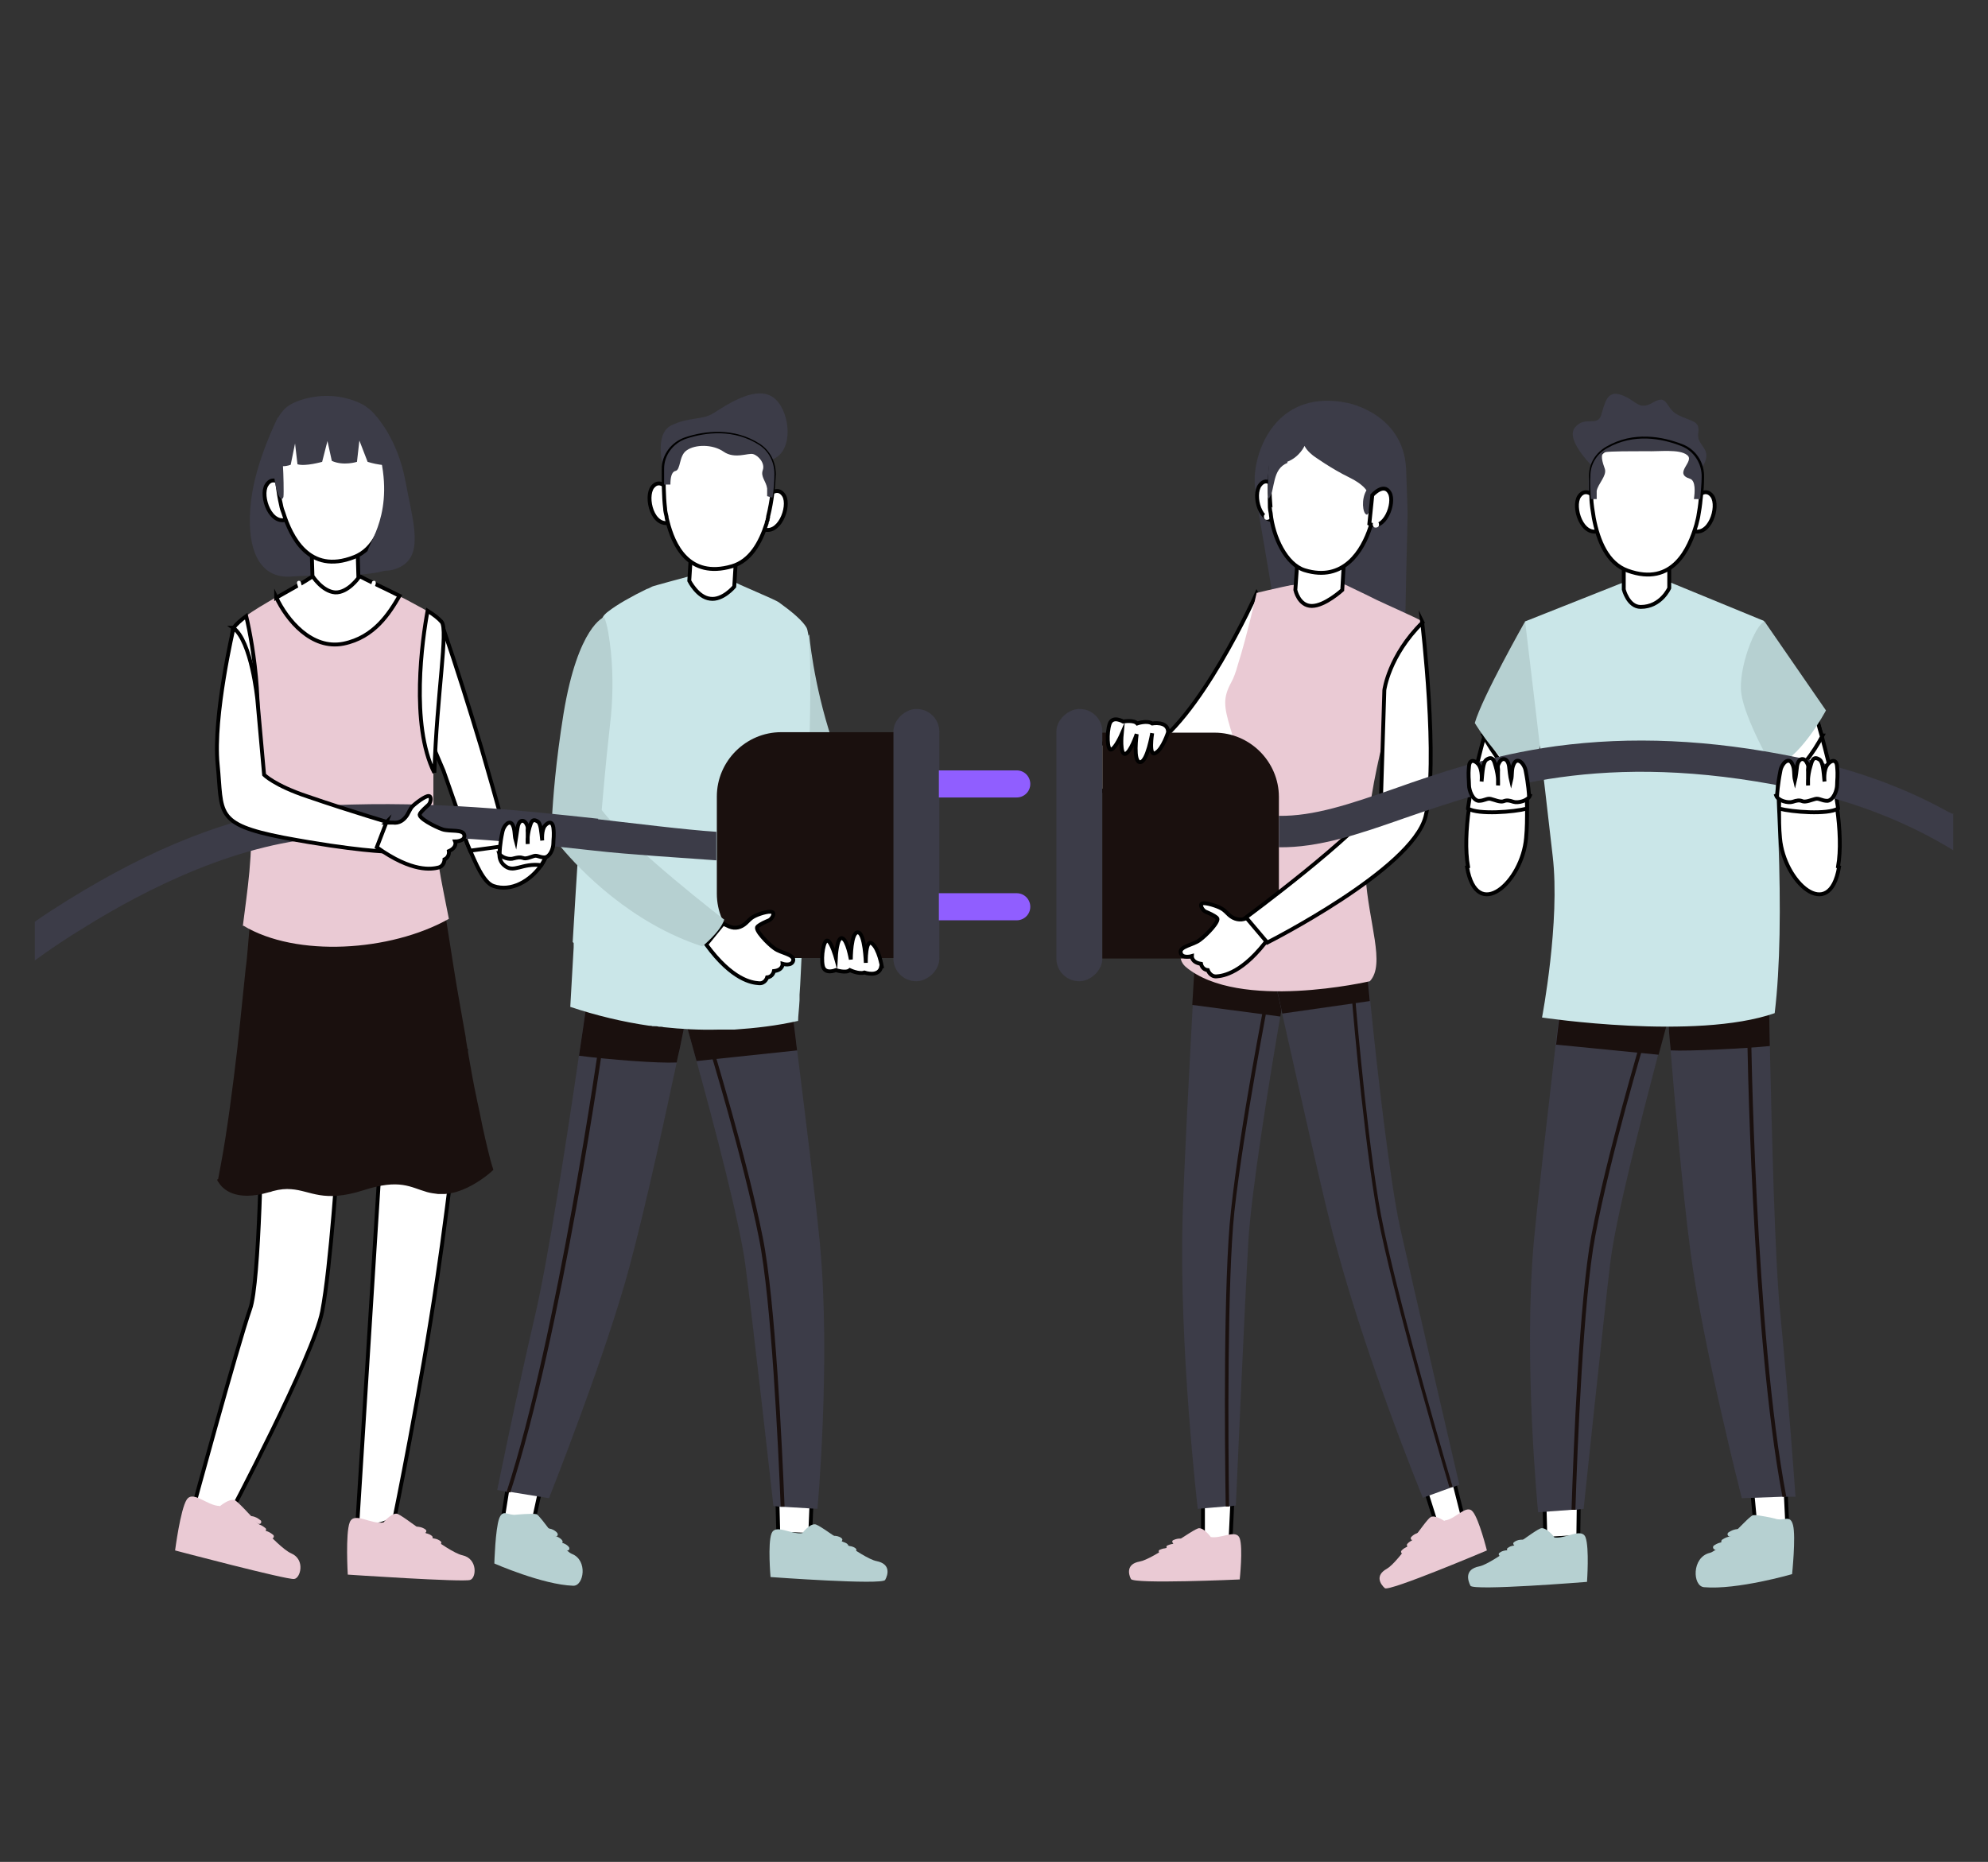 <?xml version="1.0" encoding="UTF-8"?>
<svg xmlns="http://www.w3.org/2000/svg" version="1.1" viewBox="0 0 411 385">
  <rect x="0" y="0" width="411" height="385" fill="#333333" stroke="none"/>
  <defs>
    <style>
      .cls-1 {
        fill: #b6d0d1;
      }

      .cls-2 {
        fill: #eacad4;
      }

      .cls-3, .cls-4 {
        fill: #fff;
      }

      .cls-5 {
        fill: #3c3c48;
      }

      .cls-6 {
        fill: #1a100e;
      }

      .cls-7 {
        fill: #905eff;
      }

      .cls-8 {
        fill: #e4765d;
      }

      .cls-4 {
        stroke: #000;
        stroke-miterlimit: 10;
        stroke-width: .8px;
      }

      .cls-9 {
        fill: #f9907e;
      }

      .cls-10 {
        fill: #cae6e8;
      }
    </style>
  </defs>
  <!-- Generator: Adobe Illustrator 28.7.1, SVG Export Plug-In . SVG Version: 1.2.0 Build 142)  -->
  <g>
    <g id="Layer_1">
      <polygon class="cls-4" points="105.2 306.1 103.9 314.3 110.2 315 112 306.7 105.2 306.1"/>
      <g>
        <path class="cls-1" d="M106.8,313.2s3.2-.3,4.1-.1c.8.2,5.5,7.5,7.3,8.2,3.4,1.3,2.5,6.7.3,6.6-6.3-.2-16.3-4.6-16.3-4.6,0,0,.2-7.1,1-9.3.8-2.1,1.8-.5,3.6-.8Z"/>
        <g>
          <path class="cls-1" d="M110.9,320c-.1,0-.2,0-.3-.1-.2-.2-.2-.4,0-.6,0,0,1.4-1.4,2.7-1.7,1.8-.4,2.9.8,2.9.9.2.2.1.5,0,.6-.2.2-.5.1-.6,0,0,0-.8-.9-2.1-.6-1.1.3-2.3,1.5-2.3,1.5,0,0-.2.1-.3.1Z"/>
          <path class="cls-1" d="M109.9,318.5c-.1,0-.2,0-.3-.1-.2-.2-.2-.4,0-.6,0,0,1.4-1.4,2.7-1.7,1.8-.4,2.9.8,2.9.9.2.2.1.5,0,.6-.2.2-.5.1-.6,0,0,0-.8-.9-2.1-.6-1.1.3-2.3,1.5-2.3,1.5,0,0-.2.1-.3.1Z"/>
          <path class="cls-1" d="M112.3,321.4c-.1,0-.2,0-.3-.1-.2-.2-.2-.4,0-.6,0,0,1.4-1.4,2.7-1.7,1.8-.4,2.9.8,2.9.9.2.2.1.5,0,.6-.2.2-.5.1-.6,0,0,0-.8-.9-2.1-.6-1.1.3-2.3,1.5-2.3,1.5,0,0-.2.1-.3.1Z"/>
        </g>
      </g>
      <path class="cls-5" d="M141.5,212.1s-.4,1.9-1,4.9c-.2.8-.4,1.7-.6,2.7-2.2,10.3-6.2,28.9-9.7,42-4.9,18.4-16.7,48.1-16.7,48.1l-8-1.3h-.8c0-.1-1.9-.4-1.9-.4,0,0,3.9-19.3,7.8-36,2.6-11,6.7-37.3,9.1-53.9,1.3-8.6,2.1-14.6,2.1-14.6l19.7,8.4Z"/>
      <path class="cls-6" d="M141.5,212.1s-.4,1.9-1,4.9c-.2.8-.4,1.7-.6,2.7-3.8.2-14.1-.6-20.2-1.4,1.3-8.6,2.1-14.6,2.1-14.6l19.7,8.4Z"/>
      <path class="cls-6" d="M124.8,214.9c0,.6-8.7,61.2-19.3,93.7h-.8c10.6-32.5,19.2-93.2,19.3-93.8h.8Z"/>
      <polygon class="cls-4" points="167.8 310.1 167.5 317.4 160.9 317.1 160.7 309.4 167.8 310.1"/>
      <g>
        <path class="cls-1" d="M165.9,317s1.4-1.9,2.6-1.8c1.1,0,9.7,7,12.7,7.6,3,.6,2.4,2.8,1.8,3.9-.6,1.1-23.7-.6-23.7-.6,0,0-.6-6.9.2-9,.8-2.1,4.1.3,6.4-.1Z"/>
        <g>
          <path class="cls-1" d="M170.6,321.9c-.1,0-.2,0-.3,0-.2-.1-.3-.4-.2-.6,0,0,1-1.6,2.2-2.2,1.6-.8,2.9.1,2.9.2.2.1.2.4,0,.6-.1.2-.4.2-.6,0,0,0-.9-.7-2.1,0-1,.5-1.8,1.9-1.8,1.9,0,0-.1.2-.2.2Z"/>
          <path class="cls-1" d="M169.4,320.7c-.1,0-.2,0-.3,0-.2-.1-.3-.4-.2-.6,0,0,1-1.6,2.2-2.2,1.6-.8,2.9.1,2.9.2.2.1.2.4,0,.6-.1.2-.4.2-.6,0,0,0-.9-.7-2.1,0-1,.5-1.8,1.9-1.8,1.9,0,0-.1.2-.2.2Z"/>
          <path class="cls-1" d="M172.3,322.8c-.1,0-.2,0-.3,0-.2-.1-.3-.4-.2-.6,0,0,1-1.6,2.2-2.2,1.6-.8,2.9.1,2.9.2.2.1.2.4,0,.6-.1.2-.4.2-.6,0,0,0-.9-.7-2.1,0-1,.5-1.8,1.9-1.8,1.9,0,0-.1.2-.2.2Z"/>
        </g>
      </g>
      <path class="cls-5" d="M169,312l-6.7-.4h-.8s-1.6-.2-1.6-.2c0,0-4.4-39.3-5.8-49.8-1.2-9.1-6.6-29.5-10.1-42.2-1-3.6-1.8-6.6-2.4-8.5-.4-1.5-.7-2.4-.7-2.4l22.5-2.4s0,.5.2,1.4c.2,1.8.7,5.3,1.2,9.7,1.5,11.9,3.8,30.5,4.7,39.9,2.3,24.3-.5,54.9-.5,54.9Z"/>
      <path class="cls-6" d="M164.8,217.2l-20.8,2.2c-1-3.6-1.8-6.6-2.4-8.5l22-3.3c.2,1.8.7,5.3,1.2,9.7Z"/>
      <path class="cls-6" d="M162.2,311.5h-.8c-.5-12.2-1.9-42.6-4.5-55.5-3.2-16.2-10.4-39.8-10.5-40l.8-.2c0,.2,7.3,23.9,10.5,40.1,2.6,12.9,4,43.5,4.5,55.6Z"/>
      <path class="cls-1" d="M172,153c-3.9-11.8-4.7-21.8-4.7-21.8-5.8,6.1-5.7,26.6-5.7,26.6.7,2.3,1.6,4.5,2.7,6.4,2.6-3.7,5.1-7.5,7.7-11.2Z"/>
      <g>
        <path class="cls-10" d="M118.6,195c0,.3,0,.6,0,.9-.3,5.7-.6,10.1-.7,12.3,5.4,1.8,10.8,3.1,16.3,3.9.2,0,.5,0,.7.1.1,0,.3,0,.4,0,.3,0,.6,0,.9.1.3,0,.7,0,1,.1,3.7.4,7.5.6,11.2.5.8,0,1.5,0,2.3,0,0,0,0,0,.1,0,.2,0,.4,0,.6,0,.1,0,.2,0,.4,0,4.4-.3,8.8-.8,13.2-1.8,0-1,.2-2.4.3-4.3,0-.3,0-.7,0-1.1h0c.2-2.6.3-5.9.5-9.6,0-.3,0-.6,0-1,.1-2.5.3-5.1.4-7.9,0-.3,0-.6,0-1,.1-2.8.3-5.8.4-8.7,0-1.8.2-3.7.2-5.5,0-1.9.1-3.7.2-5.6,0-.4,0-.8,0-1.2.6-17.5.9-33.6-.3-35.5-.8-1.3-2.6-2.9-4.8-4.5-.3-.2-.5-.4-.8-.6-.9-.7-8.7-3.8-9.7-4.5l-8.3-1.1c0,0-8.2,2.2-8.3,2.3-.4.2-.7.4-1.1.5-3.1,1.5-6.1,3.2-7.9,4.6-.3.2-.5.4-.7.6-.2.2-.3.3-.4.5-.1.1-.2.4-.3.7-1.2,3.6-2.6,18.1-3.9,33.8,0,1.1-.2,2.3-.3,3.4,0,.5,0,1-.1,1.5,0,.3,0,.7,0,1,0,.2,0,.3,0,.5,0,.9-.1,1.7-.2,2.6,0,.6,0,1.3-.1,1.9-.6,7.9-1,15.6-1.4,21.9Z"/>
        <path class="cls-10" d="M148.2,133.1c-4.5-.3-8.3-5.3-8.5-5.5-.1-.1,0-.3,0-.4.1-.1.3,0,.4,0,0,0,4,5.3,8.4,5.2.2,0,.3.1.3.3,0,.2-.1.3-.3.3-.1,0-.3,0-.4,0Z"/>
        <path class="cls-10" d="M141.1,186.1c-.2,0-.3-.1-.3-.3,0-.2.1-.3.3-.3,11.6-.6,17.6-20.3,17.6-20.5,0-.2.2-.3.4-.2.2,0,.3.2.2.4-.2.8-6.2,20.3-18.2,20.9,0,0,0,0,0,0Z"/>
        <path class="cls-10" d="M146.1,180.4c-.1,0-.2,0-.3-.2,0-.2,0-.3.1-.4,6.4-3.4,7.6-8.9,7.6-9,0-.2.2-.3.4-.2.2,0,.3.2.2.4,0,.2-1.3,5.8-7.9,9.4,0,0-.1,0-.2,0Z"/>
      </g>
      <path class="cls-5" d="M137.2,97s-2.1-7.1,1.5-9c3.6-1.8,6.4-1.1,8.7-2.5s8.4-5.8,12.2-3.5,5,12-.6,13.2c-6,1.3-21.8,1.7-21.8,1.7Z"/>
      <path class="cls-4" d="M158.6,102.7s2.1-2.5,3.5-.2c1.3,2.3-1.1,8.5-4.6,6.8l1.2-6.5Z"/>
      <path class="cls-4" d="M138.3,101.4s-1.8-2.7-3.4-.7c-1.6,2.1,0,8.6,3.8,7.3l-.4-6.6Z"/>
      <path class="cls-4" d="M142.9,113.7l-.4,6.4s1.7,3.4,4.3,3.7c2.6.4,5-2.5,5-2.5l.4-6.6-9.3-1Z"/>
      <path class="cls-4" d="M137.2,97c0,2.5,0,5.6.3,8.1h0s0,0,0,0c0,0,0,0,0,0,0,.6.2,1.2.3,1.7,0,.3.1.6.2,1,1.2,4.8,4.3,11.9,13.3,9.3,3.8-1.1,5.9-4.8,7.2-8.9,0-.2.1-.5.2-.7,0-.2,0-.3.1-.5v-.2c0,0,0,0,0,0,0,0,0,0,0,0,.8-3.2,1.1-6.4,1.2-8.7,0-2.4-1.1-4.6-3-5.9-5.3-3.5-11.3-2.7-15.2-1.4-2.7.9-4.6,3.4-4.6,6.2Z"/>
      <path class="cls-5" d="M138.6,100.2c0-1.3.2-2.6,1-2.8,1.2-.2.7-3.2,2.4-4.3,1.7-1.2,5.3-1.3,7.6.3,2.3,1.6,5.1.2,6.1.5,1.1.3,2.5,1.9,2,3.3-.5,1.4.7,2.3.9,3.8,0,.4,0,1,0,1.6.4.1.7.2,1.1.3.3-1.8.4-3.5.4-4.9,0-2.4-1.1-4.6-3-5.9-5.3-3.5-11.3-2.7-15.2-1.4-2.7.9-4.6,3.4-4.6,6.2,0,1,0,2.2,0,3.3.5,0,.9,0,1.4,0Z"/>
      <g>
        <rect class="cls-5" x="161.2" y="170" width="56.3" height="9.5" rx="4.7" ry="4.7" transform="translate(364.2 -14.6) rotate(90)"/>
        <path class="cls-6" d="M143.1,156.5h46.7v23.2c0,7.3-6,13.3-13.3,13.3h-20.1c-7.3,0-13.3-6-13.3-13.3v-23.2h0Z" transform="translate(341.2 8.3) rotate(90)"/>
        <g>
          <path class="cls-7" d="M194.1,164.9v-5.6h16.1c1.6,0,2.8,1.3,2.8,2.8h0c0,1.6-1.3,2.8-2.8,2.8h-16.1Z"/>
          <path class="cls-7" d="M194.1,190.3v-5.6h16.1c1.6,0,2.8,1.3,2.8,2.8h0c0,1.6-1.3,2.8-2.8,2.8h-16.1Z"/>
        </g>
      </g>
      <path class="cls-4" d="M149.5,191l1.3.6c1.2.5,2.4.2,3.4-.7.4-.4,1.1-1.1,1.5-1.3,1-.6,3.3-1.3,3.9-1,.7.2,0,1.4-.6,1.7-.7.3-1.7.7-2.4,1.3-.7.6,2.2,3.6,3.5,4.5,1.3,1,4.1,1.2,3.9,2.5-.3,1.3-2.2.7-2.2.7,0,0,.1,1.3-1.8,1.5,0,0-.2,1.2-1.4,1.3,0,0-.4,1.4-1.8,1.2-1.3-.1-5.4-.6-10.8-8l3.5-4.3Z"/>
      <path class="cls-1" d="M149.9,190.3s-19.3-14.8-25.5-22.8c0,0,.8-9.7,1.7-17.5.6-5,.7-10.1.2-15.2-.3-2.8-.7-5.6-1.4-7.2,0,0-5.4,1.8-8.4,20-1.6,9.9-2.2,17.8-2.4,21.9,0,2.1.6,4.1,1.9,5.7,4.1,4.9,14.5,15.7,29.2,20.5,0,0,3.8-3.1,4.5-5.5Z"/>
      <path class="cls-4" d="M182.3,199.8s-.6-3.6-2-4.7c-1.4-1.1-1.3,4-1.3,4,0,0-.2-6.1-1.6-6.3-1.5-.2-1.5,5.6-1.5,5.6,0,0-.7-4.1-1.8-4.4-1.1-.3-1.3,4-1.3,4,0,0-.9-3.2-1.7-3.5-.8-.3-1.4,3.3-1,5.2.4,1.9,2.7.9,2.7.9,0,0,2.1.7,2.9,0,0,0,1.9.9,3,.5,0,0,3.1,1.1,3.5-1.3Z"/>
      <polygon class="cls-4" points="248.7 310.6 248.7 318.5 254.4 318.4 254.8 310 248.7 310.6"/>
      <g>
        <path class="cls-2" d="M250.3,317.8s-1.3-1.8-2.4-1.8c-1.1,0-9.4,6.4-12.3,6.9-2.8.5-2.3,2.6-1.8,3.6.5,1.1,22.5.1,22.5.1,0,0,.7-6.5,0-8.5-.7-2-3.9.2-6.1-.3Z"/>
        <g>
          <path class="cls-2" d="M245.6,322.3c0,0,.2,0,.3,0,.2-.1.3-.3.2-.5,0,0-.9-1.6-2-2.2-1.5-.8-2.7,0-2.8,0-.2.1-.2.4,0,.6.1.2.4.2.6,0,0,0,.9-.6,2,0,.9.5,1.7,1.9,1.7,1.9,0,0,.1.2.2.2Z"/>
          <path class="cls-2" d="M246.8,321.2c0,0,.2,0,.3,0,.2-.1.3-.3.2-.5,0,0-.9-1.6-2-2.2-1.5-.8-2.7,0-2.8,0-.2.1-.2.4,0,.6.1.2.4.2.6,0,0,0,.9-.6,2,0,.9.5,1.7,1.9,1.7,1.9,0,0,.1.2.2.2Z"/>
          <path class="cls-2" d="M244,323.2c0,0,.2,0,.3,0,.2-.1.3-.3.2-.5,0,0-.9-1.6-2-2.2-1.5-.8-2.7,0-2.8,0-.2.1-.2.4,0,.6.1.2.4.2.6,0,0,0,.9-.6,2,0,.9.5,1.7,1.9,1.7,1.9,0,0,.1.2.2.2Z"/>
        </g>
      </g>
      <path class="cls-5" d="M247.6,312l5.8-.5h.7c0,0,1.4-.2,1.4-.2,0,0,1.9-43.2,2.6-54.8.6-10,4.2-32.5,6.6-46.4.7-4,1.3-7.2,1.6-9.4.3-1.7.5-2.6.5-2.6l-19.6-2.6s0,.5,0,1.5c-.1,2-.3,5.8-.6,10.6-.7,13.1-1.8,33.5-2.1,43.9-.8,26.7,3.1,60.3,3.1,60.3Z"/>
      <path class="cls-6" d="M246.5,207.8l18.2,2.4c.7-4,1.3-7.2,1.6-9.4l-19.2-3.7c-.1,2-.3,5.8-.6,10.6Z"/>
      <path class="cls-6" d="M253.4,311.5h.7c-.2-13.4-.4-46.8,1.1-61,2-17.8,7.1-43.8,7.1-44l-.7-.3c0,.3-5.2,26.3-7.1,44.1-1.6,14.2-1.3,47.8-1.1,61.2Z"/>
      <polygon class="cls-4" points="294.7 308 297.1 315.6 302.5 313.9 300.4 305.6 294.7 308"/>
      <g>
        <path class="cls-2" d="M298.6,314.5s-1.9-1.3-2.8-.8c-1,.4-6.6,9.3-9.1,10.7-2.5,1.4-1.3,3.2-.4,4,.8.8,21.1-7.8,21.1-7.8,0,0-1.6-6.4-2.9-8-1.3-1.7-3.6,1.6-5.8,1.8Z"/>
        <g>
          <path class="cls-2" d="M295.8,320.3c.1,0,.2,0,.3-.1.1-.2.1-.4,0-.6,0,0-1.4-1.2-2.6-1.3-1.7-.2-2.6,1-2.6,1-.1.2,0,.4.1.5.2.1.4,0,.5-.1,0,0,.6-.9,1.8-.7,1,.1,2.2,1.1,2.2,1.2,0,0,.2.1.3,0Z"/>
          <path class="cls-2" d="M296.6,318.9c.1,0,.2,0,.3-.1.1-.2.1-.4,0-.6,0,0-1.4-1.2-2.6-1.3-1.7-.2-2.6,1-2.6,1-.1.2,0,.4.1.5.2.1.4,0,.5-.1,0,0,.6-.9,1.8-.7,1.1.1,2.2,1.1,2.2,1.2,0,0,.2.1.3,0Z"/>
          <path class="cls-2" d="M294.6,321.7c.1,0,.2,0,.3-.1.1-.2.1-.4,0-.6,0,0-1.4-1.2-2.6-1.3-1.7-.2-2.6,1-2.6,1-.1.2,0,.4.1.5.2.1.4,0,.5-.1,0,0,.6-.9,1.8-.7,1.1.1,2.2,1.1,2.2,1.2,0,0,.2.1.3,0Z"/>
        </g>
      </g>
      <path class="cls-5" d="M294.2,309.7l5.5-2,.7-.2,1.3-.5s-9.8-42.2-12.3-53.4c-2.1-9.8-4.7-32.4-6.1-46.5-.4-4-.7-7.3-.9-9.5-.2-1.7-.3-2.6-.3-2.6l-19.6,2.8s.1.5.3,1.5c.4,2,1.3,5.7,2.3,10.4,2.9,12.8,7.3,32.8,9.8,42.8,6.4,26,19.3,57.3,19.3,57.3Z"/>
      <path class="cls-6" d="M265,209.6l18.2-2.6c-.4-4-.7-7.3-.9-9.5l-19.5,1.7c.4,2,1.3,5.7,2.3,10.4Z"/>
      <path class="cls-6" d="M299.6,307.6l.7-.2c-3.8-12.8-13-44.9-15.3-59-2.9-17.7-5-44.1-5-44.3h-.7c0,.2,2.1,26.6,5,44.4,2.3,14.1,11.6,46.4,15.4,59.2Z"/>
      <path class="cls-4" d="M258.9,149.6c-5.4,8.8-20.6,16.9-20.6,16.9-5.8-.9-9.5-2.5-13.2-4.3.9-2.6,1.3-5.2,1.7-8.7,5.4,1.2,10,1.8,10,1.8,11-5.8,23-32.6,23-32.6,4,7.3-.9,26.8-.9,26.8Z"/>
      <path class="cls-5" d="M290.6,133.5c-.3-1.2.4-25,.4-27.4-.1-3.8-.3-9.2-.3-9.2-.6-11.5-12.2-13.6-12.2-13.6-14-2.8-18.8,8.8-19.1,15.3,0,.4,0,.9,0,1.3h0c-.1,2.2,3.4,20,3.8,24.5,7,15.1,15.4,8.9,27.5,9Z"/>
      <g>
        <path class="cls-2" d="M294,128.5s-4,6.2-5.3,13.4c-.5,2.6-1,5.1-1.6,7.2-.4,1.3-.8,2.7-1.2,4.2-1.7,6.9-3.4,15.8-3.6,23.5,0,1.4,0,2.8,0,4.1.6,9.9,4.2,18.5.9,22,0,0-27.1,6.3-38.1-3-.9-.8-1.3-2-.9-3.1,1.6-4.9,6.1-19.2,8-26.6,1.7-6.4,2.8-11.1,2.8-15,0-.3,0-.6,0-1,0-1.3-.2-2.4-.6-3.5-1.4-4.7-1.6-6.4.2-9.7.4-.7.9-2,1.3-3.5,1.8-5.6,3.9-14.9,3.9-14.9l2.1-.5,3.1-.7,1.9-.4,9.6-.8s1.7.7,3.9,1.8c1.3.6,2.7,1.3,4.1,2,2.3,1.1,8,3.6,9.4,4.4Z"/>
        <g>
          <path class="cls-2" d="M255.1,154.4c0,.3,0,.6,0,1,4.5,4.3,12.2,10.3,21.5,10.9.2,0,.3-.1.4-.3,0-.2-.1-.3-.3-.4-9.4-.6-17.3-7-21.6-11.2Z"/>
          <path class="cls-2" d="M265.6,139.8c4.7.3,9.4-4.4,9.6-4.6.1-.1.1-.3,0-.5-.1-.1-.3-.1-.5,0,0,0-5,5-9.5,4.4-.2,0-.4.1-.4.3,0,.2.1.4.3.4.2,0,.3,0,.5,0Z"/>
          <path class="cls-2" d="M273.5,188.2c.2,0,.3-.1.3-.3,0-.2,0-.4-.3-.4-12.1-2.2-15.7-23.6-15.8-23.9,0-.2-.2-.3-.4-.3-.2,0-.3.2-.3.4.1.9,3.8,22.1,16.3,24.4,0,0,0,0,0,0Z"/>
          <path class="cls-2" d="M269.1,181.5c.1,0,.2,0,.3-.1.1-.1,0-.4,0-.5-6.2-4.4-6.8-10.4-6.8-10.4,0-.2-.2-.3-.4-.3-.2,0-.3.2-.3.4,0,.3.6,6.3,7.1,10.9,0,0,.1,0,.2,0Z"/>
        </g>
      </g>
      <path class="cls-4" d="M263.8,101s-1.8-2.7-3.3-.7c-1.6,2,0,8.4,3.7,7.1l-.3-6.4Z"/>
      <path class="cls-3" d="M262.6,106.9c0,.4-.3.6-.7.6-.4,0-.6-.3-.6-.7,0-.4.3-.6.7-.6.4,0,.6.3.6.7Z"/>
      <path class="cls-4" d="M277.9,115.1l-.4,6.9s-3.6,3.3-6.3,3.3c-2.7,0-3.4-3.3-3.4-3.3l.5-7.1,9.7.2Z"/>
      <path class="cls-4" d="M262.5,103.8c0,.7,0,1.5.2,2.3.5,5,3.2,10.6,7,11.8,8.1,2.5,12-4,13.6-8.9.2-.5,0-1.2.1-1.8.4-1.5,1.1-3.2,1.3-5,.2-1.2.3-2.4.4-3.4.3-3-1.2-5.9-3.7-7.2-3.7-1.8-9.4-3.5-15-.5-2.1,1.1-3.5,3.3-3.7,5.8-.2,1.9-.3,4.4-.1,7Z"/>
      <path class="cls-5" d="M266.2,95.7c-3.3,1.3-2.5,5.4-3.8,7.3,0,.1-.2.1-.2,0-.1-2.7,0-5.2.1-7.1.2-2.5,1.7-4.8,3.9-5.9,6-3,11.9-1.3,15.8.6,2.7,1.3,4.3,4.2,3.9,7.3-.1,1.1-.3,2.3-.4,3.5-.6.3-1.9.4-2,1.2-.3,2.4-.5,4-1,3.8-.8-.3-1.1-3.2,0-5,0,0-.7-1.3-3.6-2.7-3.7-1.8-7.3-4.4-7.3-4.4,0,0-1.4-1-1.9-2.1,0,0-1,2.3-3.6,3.3Z"/>
      <path class="cls-4" d="M283.7,102.4s2.4-2.7,3.6-.5c1.2,2.1-1.1,8.1-4.2,6.4l.6-5.8Z"/>
      <path class="cls-3" d="M285.1,108.5c0,.4-.3.6-.7.6-.4,0-.6-.3-.6-.7,0-.4.3-.6.7-.6.4,0,.6.3.6.7Z"/>
      <g>
        <rect class="cls-5" x="195" y="170" width="56.3" height="9.5" rx="4.7" ry="4.7" transform="translate(397.9 -48.4) rotate(90)"/>
        <path class="cls-6" d="M236.1,156.5h20.1c7.3,0,13.3,6,13.3,13.3v23.2h-46.7v-23.2c0-7.3,6-13.3,13.3-13.3Z" transform="translate(420.9 -71.3) rotate(90)"/>
      </g>
      <path class="cls-4" d="M241.5,151.4s-1.1,3.5-2.6,4.3c-1.5.9-.7-4.1-.7-4.1,0,0-1,6-2.5,6-1.5,0-.7-5.8-.7-5.8,0,0-1.3,3.9-2.4,4.1-1.1.1-.7-4.1-.7-4.1,0,0-1.3,3-2.2,3.2-.8.2-.9-3.5-.3-5.3.6-1.8,2.8-.5,2.8-.5,0,0,2.2-.4,2.9.4,0,0,2-.7,3.1,0,0,0,3.3-.6,3.3,1.8Z"/>
      <path class="cls-4" d="M259,189.3l-1.4.6c-1.2.5-2.5.2-3.5-.7-.4-.4-1.1-1.1-1.5-1.3-1-.6-3.4-1.3-4-1.1-.7.2,0,1.4.6,1.7.7.3,1.7.7,2.4,1.3.7.6-2.2,3.6-3.6,4.6-1.3,1-4.2,1.3-3.9,2.6.3,1.3,2.3.7,2.3.7,0,0-.1,1.3,1.9,1.6,0,0,.2,1.2,1.4,1.3,0,0,.5,1.4,1.8,1.3,1.3-.1,5.5-.6,11-8.2l-3.6-4.4Z"/>
      <path class="cls-4" d="M294,128.5s3.5,29.4.7,40.4c-2.8,10.9-32.7,26-32.7,26l-4.4-5.2s22.8-16.8,27.9-24.3l.7-22.7s.9-7.1,7.9-14Z"/>
      <polygon class="cls-4" points="369.1 307 369.5 315.2 362.9 315.3 362.1 306.7 369.1 307"/>
      <g>
        <path class="cls-1" d="M366.9,314s-3.4-.8-4.4-.7c-.9,0-6.9,7.3-9,7.8-3.8.9-3.6,6.9-1.2,7.1,6.8.6,18.2-2.7,18.2-2.7,0,0,.8-7.7.2-10.1-.6-2.4-1.9-.7-3.8-1.4Z"/>
        <g>
          <path class="cls-1" d="M361.5,320.8c.1,0,.3,0,.4,0,.2-.2.3-.4.1-.7,0,0-1.3-1.7-2.7-2.2-1.9-.7-3.2.5-3.3.5-.2.2-.2.5,0,.7.2.2.5.2.7,0,0,0,.9-.8,2.3-.3,1.2.4,2.3,1.9,2.3,1.9,0,.1.2.2.3.2Z"/>
          <path class="cls-1" d="M362.8,319.3c.1,0,.3,0,.4,0,.2-.2.3-.4.1-.7,0,0-1.3-1.7-2.7-2.2-1.9-.7-3.2.5-3.3.5-.2.2-.2.5,0,.7.2.2.5.2.7,0,0,0,.9-.8,2.3-.3,1.2.4,2.3,1.9,2.3,1.9,0,.1.2.2.3.2Z"/>
          <path class="cls-1" d="M359.8,322c.1,0,.3,0,.4,0,.2-.2.3-.4.1-.7,0,0-1.3-1.7-2.7-2.2-1.9-.7-3.2.5-3.3.5-.2.2-.2.5,0,.7.2.2.5.2.7,0,0,0,.9-.8,2.3-.3,1.2.4,2.3,1.9,2.3,1.9,0,.1.2.2.3.2Z"/>
        </g>
      </g>
      <path class="cls-5" d="M344.6,207.2s.1,1.9.4,5.1c0,.8.1,1.8.2,2.8.9,10.7,2.5,30.1,4.3,43.8,2.5,19.2,10.6,50.9,10.6,50.9l8.3-.3h.8s2,0,2,0c0,0-1.4-20-3.1-37.4-1.2-11.5-1.8-38.6-2.2-55.7-.2-8.8-.3-15-.3-15l-21,5.9Z"/>
      <path class="cls-6" d="M344.6,207.2s.1,1.9.4,5.1c0,.8.3,3.9.4,4.9,3.7.2,15.5-.4,20.5-.9-.2-8.8-.3-15-.3-15l-21,5.9Z"/>
      <path class="cls-6" d="M361.2,212.2c0,.7.8,63,7.3,97.3h.8c-6.5-34.2-7.3-96.7-7.3-97.3h-.8Z"/>
      <polygon class="cls-4" points="319.3 310.8 319.5 318.2 326.3 317.8 326.4 310 319.3 310.8"/>
      <g>
        <path class="cls-1" d="M321.3,317.8s-1.5-1.9-2.6-1.8c-1.1,0-9.9,7.3-12.9,7.9-3,.6-2.4,2.8-1.8,4,.6,1.1,24.1-.8,24.1-.8,0,0,.5-7-.3-9.2-.8-2.1-4.2.4-6.5,0Z"/>
        <g>
          <path class="cls-1" d="M316.4,322.8c.1,0,.2,0,.3,0,.2-.1.3-.4.2-.6,0,0-1-1.7-2.2-2.3-1.7-.8-2.9.1-3,.2-.2.1-.2.4,0,.6.1.2.4.2.6,0,0,0,.9-.7,2.1,0,1,.5,1.9,1.9,1.9,1.9,0,0,.1.2.2.2Z"/>
          <path class="cls-1" d="M317.7,321.6c.1,0,.2,0,.3,0,.2-.1.3-.4.2-.6,0,0-1-1.7-2.2-2.3-1.7-.8-2.9.1-3,.2-.2.1-.2.4,0,.6.1.2.4.2.6,0,0,0,.9-.7,2.1,0,1,.5,1.9,1.9,1.9,1.9,0,0,.1.2.2.2Z"/>
          <path class="cls-1" d="M314.7,323.8c.1,0,.2,0,.3,0,.2-.1.3-.4.2-.6,0,0-1-1.7-2.2-2.3-1.7-.8-2.9.1-3,.2-.2.1-.2.4,0,.6.1.2.4.2.6,0,0,0,.9-.7,2.1,0,1,.5,1.9,1.9,1.9,1.9,0,0,.1.2.2.2Z"/>
        </g>
      </g>
      <path class="cls-5" d="M318,312.7l6.9-.5h.8c0,0,1.7-.2,1.7-.2,0,0,4.2-40.1,5.5-50.8,1.1-9.3,6.5-30.1,9.9-43.1,1-3.7,1.8-6.7,2.4-8.7.4-1.5.7-2.4.7-2.4l-22.9-2.2s0,.5-.2,1.4c-.2,1.9-.7,5.4-1.2,9.9-1.4,12.2-3.6,31.1-4.5,40.7-2.2,24.8.9,56,.9,56Z"/>
      <path class="cls-6" d="M321.6,216l21.3,2.1c1-3.7,1.8-6.7,2.4-8.7l-22.4-3.2c-.2,1.9-.7,5.4-1.2,9.9Z"/>
      <path class="cls-6" d="M324.9,312.2h.8c.4-12.5,1.6-43.5,4.1-56.6,3.1-16.6,10.3-40.7,10.4-40.9l-.8-.2c0,.2-7.3,24.4-10.4,41-2.5,13.2-3.7,44.4-4.1,56.7Z"/>
      <g>
        <path class="cls-4" d="M303.3,179.3c2,11.6,11.4,3.1,12.2-6,.2-2,.2-4.1.2-6.1,0-1.9-.1-3.7-.3-5.3,0-.3,0-.6,0-.9-.3-3.9-.8-6.7-.8-6.7l-6.1-7.6s-.7,2.1-1.6,5.4c-.8,3-1.9,7-2.6,11.2-.2,1.3-.4,2.6-.6,3.8-.6,4.3-.8,8.7-.2,12.1Z"/>
        <path class="cls-4" d="M306.7,152.1c1.8,3.4,4.8,7.8,8.7,9.8,0-.3,0-.6,0-.9-.3-3.9-.8-6.7-.8-6.7l-6.1-7.6s-.7,2.1-1.6,5.4Z"/>
        <path class="cls-4" d="M303.5,167.2c2.2,1.3,9.5.7,12.2,0,0-2.2-.2-4.4-.3-6.2l-11.3,2.3c-.2,1.3-.4,2.6-.6,3.8Z"/>
      </g>
      <g>
        <path class="cls-4" d="M380.2,179.3c-2,11.6-11.4,3.1-12.2-6-.2-2-.2-4.1-.2-6.1,0-1.9.1-3.7.3-5.3,0-.3,0-.6,0-.9.3-3.9.8-6.7.8-6.7l6.1-7.6s.7,2.1,1.6,5.4c.8,3,1.9,7,2.6,11.2.2,1.3.4,2.6.6,3.8.6,4.3.8,8.7.2,12.1Z"/>
        <path class="cls-4" d="M376.8,152.1c-1.8,3.4-4.8,7.8-8.7,9.8,0-.3,0-.6,0-.9.3-3.9.8-6.7.8-6.7l6.1-7.6s.7,2.1,1.6,5.4Z"/>
        <path class="cls-4" d="M380,167.2c-2.2,1.3-9.5.7-12.2,0,0-2.2.2-4.4.3-6.2l11.3,2.3c.2,1.3.4,2.6.6,3.8Z"/>
      </g>
      <path class="cls-1" d="M315.3,128.5s-8.9,15.7-10.4,21c0,0,6.1,10.2,11.6,11.3l2-6.9s.2-21.7-3.3-25.4Z"/>
      <g>
        <path class="cls-10" d="M335.7,120.4l-20.4,8.1s4.2,35.1,5.7,48.5c1.6,13.5-2.2,33.4-2.2,33.4,0,0,31.8,4.8,48.1-.9,2.3-19.1.5-49.6-2.2-81.1l-19.7-8.1h-9.4Z"/>
        <g>
          <path class="cls-10" d="M330.9,156.9c3.3,3.4,7.9,6.6,14.3,8.5.2,0,.5,0,.5-.4,0,0,0,0,0,0,0-.2-.1-.4-.3-.5-6.3-1.8-10.7-4.9-13.9-8.3-.2-.2-.7-.1-.7.2,0,0,0,0,0,0,0,.1,0,.3.1.4Z"/>
          <path class="cls-10" d="M331,150.5h0c0,0,0,.2,0,.2.2.4.5.8.7,1.2,1.5,2.2,4.5,5.1,9.6,6.5,0,0,0,0,0,0,.2,0,.3-.1.4-.3,0-.2,0-.4-.3-.5-5.5-1.5-8.4-4.8-9.9-7.4-.2-.3-.7-.2-.7.2Z"/>
          <path class="cls-10" d="M331.7,133.1s0,0,0,0c0,.2.2.4.5.4,4.7-.9,8.3-3,10.8-4.8,3.4-2.5,5.1-4.8,5.2-4.9.1-.2,0-.4,0-.5-.2-.1-.4,0-.5,0,0,0-5.7,7.5-15.5,9.4-.2,0-.3.2-.3.4Z"/>
        </g>
      </g>
      <path class="cls-1" d="M364.8,128.5l12.7,18.4s-5.6,10.6-11.1,11.7c0,0-5.7-10-6.4-15.2-.7-5.1,2.9-14.5,4.9-14.9Z"/>
      <path class="cls-5" d="M328.4,100.1c0,7.1,4.4,12,11.5,12s12.1-5.3,12.1-12.4-4.2-12.5-11.3-12.5-12.3,5.8-12.3,12.9Z"/>
      <path class="cls-5" d="M328.9,96.1s-5.3-5.3-3.3-7.7c2-2.5,4.6-.1,5.4-2.5.8-2.4,1.1-5.4,4.3-4.2,3.2,1.2,3.4,3.3,6.5,1.5,3.1-1.8,2.4,1.2,5.1,2.6,2.7,1.4,4.6,1.1,4.2,3.7-.4,2.6,2.6,3.1,1.4,6-1.2,2.9-2.7,1.4-2.7,1.4l-20.7-.8Z"/>
      <path class="cls-4" d="M330,103.1s-2-2.6-3.5-.5c-1.5,2.2.6,8.6,4.2,7.1l-.8-6.6Z"/>
      <path class="cls-4" d="M350.5,103.1s2-2.6,3.5-.5c1.5,2.2-.6,8.6-4.2,7.1l.8-6.6Z"/>
      <path class="cls-4" d="M345.1,115.2v6.4s-1.7,3.9-5.9,3.9c-2.6,0-3.5-3.6-3.5-3.6v-6.2l9.4-.5Z"/>
      <path class="cls-4" d="M329,102.9c0,1.4.3,2.8.5,4.2.9,4.7,2.8,9.4,7,10.9,9.4,3.4,12.8-4.7,14.2-9.5.1-.5.3-1.1.4-1.7.2-1.1.4-2.4.5-3.6.2-1.5.3-3.1.3-4.5.1-2.9-1.6-5.5-4.3-6.5-3.9-1.5-9.8-2.7-15.3.5-2.1,1.2-3.4,3.3-3.4,5.7,0,1.3,0,2.9.1,4.6Z"/>
      <path class="cls-5" d="M351.6,103.2h-1.4c.2-1.4.4-3.8-.8-4.2-3.6-1.1,1.1-3.6-.6-4.9-1.6-1.3-5.7-.7-8.5-.8-2.8,0-7.4,0-8.5.2-1.1.3-.5,2.1,0,3.5.4,1.4-1.4,3-1.7,4.5,0,.4,0,1,0,1.7h-1.2c-.1-1.8-.2-3.5-.1-4.8,0-2.4,1.3-4.5,3.4-5.7,5.6-3.2,11.5-2,15.3-.5,2.7,1,4.4,3.7,4.3,6.5,0,1.4-.2,2.9-.3,4.5Z"/>
      <path class="cls-5" d="M403.7,168.3c-1.2-.5-2.1-1.1-3.1-1.6-8.6-4.5-18.4-7.9-29.1-10.1-18-3.7-34.3-4.4-49.9-2.3-13.5,1.9-24.1,5.5-33.4,8.8-9.2,3.2-16.6,5.7-23.8,5.6v6.5c8.3.1,16.5-2.7,25.9-6,18.3-6.3,41.1-14.2,79.9-6.3,14.6,3,25.4,7.9,33.6,12.9v-7.7Z"/>
      <path class="cls-4" d="M367.4,164.4s.1-2.1.7-5.1c.3-1.5,1.7-2.8,2.4-1.4.6,1.1.3,2.3.6,3.5,0,0,.2-.8.4-2.8.2-1.8,1.4-2.1,2-1,.6,1,.2,1.1.3,2,0,1.2,0,2.8,0,2.8,0,0-.2-1.7.5-4,.3-1.1.6-2.2,1.9-1.3.7.5.8,2.4,1,4.5,0,0-.3-2.4.7-3.6.8-.9,1.8-1,1.9.5.2,2,0,2.6,0,3.8,0,1.2-.8,3.2-2,3.3-1.2,0-1.7-.6-2.5-.4-.8.2-1.9.7-2.6.5-.7-.3-1.2-.2-2.1.1-.9.3-3-.2-3.4-1.3Z"/>
      <path class="cls-4" d="M316.1,164.4s-.1-2.1-.7-5.1c-.3-1.5-1.7-2.8-2.4-1.4-.6,1.1-.3,2.3-.6,3.5,0,0-.2-.8-.4-2.8-.2-1.8-1.4-2.1-2-1-.6,1-.2,1.1-.3,2,0,1.2,0,2.8,0,2.8,0,0,.2-1.7-.5-4-.3-1.1-.6-2.2-1.9-1.3-.7.5-.8,2.4-1,4.5,0,0,.3-2.4-.7-3.6-.8-.9-1.8-1-1.9.5-.2,2,0,2.6,0,3.8,0,1.2.8,3.2,2,3.3,1.2,0,1.7-.6,2.5-.4.8.2,1.9.7,2.6.5.7-.3,1.2-.2,2.1.1.9.3,3-.2,3.4-1.3Z"/>
      <path class="cls-4" d="M54.1,233s-.4,32.3-2.4,37.7c-2.6,7.4-12.2,42.7-12.2,42.7l7.7.3s17.6-33.3,19.4-42.5c1.8-9.2,3.3-32.9,3.3-32.9l-15.7-5.3Z"/>
      <g>
        <path class="cls-2" d="M45.4,311.5s2-1.7,3.1-1.3c1.2.4,8.7,9.7,11.7,11,3,1.3,1.9,5.2.6,5.3-1.5.2-24.6-5.9-24.6-5.9,0,0,1.1-8.5,2.4-10.5,1.3-2,4.3,1.3,6.8,1.3Z"/>
        <g>
          <path class="cls-2" d="M49.3,317.8c-.1,0-.2,0-.3-.1-.2-.2-.2-.5,0-.6,0,0,1.4-1.5,2.8-1.9,1.9-.5,3,.8,3.1.8.2.2.1.5,0,.6-.2.2-.5.1-.6,0,0,0-.8-.9-2.2-.6-1.2.3-2.4,1.6-2.4,1.6,0,0-.2.1-.3.1Z"/>
          <path class="cls-2" d="M48.3,316.2c-.1,0-.2,0-.3-.1-.2-.2-.2-.5,0-.6,0,0,1.4-1.5,2.8-1.9,1.9-.5,3,.8,3.1.8.2.2.1.5,0,.6-.2.2-.5.1-.6,0,0,0-.8-.9-2.2-.6-1.2.3-2.4,1.6-2.4,1.6,0,0-.2.1-.3.1Z"/>
          <path class="cls-2" d="M50.9,319.2c-.1,0-.2,0-.3-.1-.2-.2-.2-.5,0-.6,0,0,1.4-1.5,2.8-1.9,1.9-.5,3,.8,3.1.8.2.2.1.5,0,.6-.2.2-.5.1-.6,0,0,0-.8-.9-2.2-.6-1.2.3-2.4,1.6-2.4,1.6,0,0-.2.1-.3.1Z"/>
        </g>
      </g>
      <path class="cls-4" d="M96.3,217.3s-3.4,30.3-5.9,46.9c-3.4,23.2-8.8,49.5-8.8,49.5-2.5,1.9-5.2,2.1-7.7.9l5.3-84.4,17-12.9Z"/>
      <g>
        <path class="cls-2" d="M79.2,314.9s1.6-2,2.8-1.9c1.2.1,10.4,7.9,13.6,8.6,3.2.7,2.9,4.7,1.6,5.1-1.5.5-25.3-1.1-25.3-1.1,0,0-.5-8.5.4-10.8.9-2.3,4.4.5,7,0Z"/>
        <g>
          <path class="cls-2" d="M84.2,320.3c-.1,0-.2,0-.4,0-.2-.1-.3-.4-.1-.6,0,0,1.1-1.7,2.4-2.4,1.8-.8,3.1.2,3.2.3.2.2.2.4,0,.6-.2.2-.4.2-.6,0,0,0-1-.7-2.2-.1-1.1.5-2,2-2,2,0,.1-.2.2-.3.2Z"/>
          <path class="cls-2" d="M82.9,319c-.1,0-.2,0-.4,0-.2-.1-.3-.4-.1-.6,0,0,1.1-1.7,2.4-2.4,1.8-.8,3.1.2,3.2.3.2.2.2.4,0,.6-.2.2-.4.2-.6,0,0,0-1-.7-2.2-.1-1.1.5-2,2-2,2,0,.1-.2.2-.3.2Z"/>
          <path class="cls-2" d="M86,321.4c-.1,0-.2,0-.4,0-.2-.1-.3-.4-.1-.6,0,0,1.1-1.7,2.4-2.4,1.8-.8,3.1.2,3.2.3.2.2.2.4,0,.6-.2.2-.4.2-.6,0,0,0-1-.7-2.2-.1-1.1.5-2,2-2,2,0,.1-.2.2-.3.2Z"/>
        </g>
      </g>
      <g>
        <path class="cls-4" d="M113.6,174.7c-.2,1.4-.8,2.8-1.7,4.2-2.2,3.2-6.2,5.6-9.9,4.3-2.1-.7-3.8-5.1-4.8-7.3-.9-2-1.4-3.8-1.4-3.8l8.9.4,8.9.4c0,.6,0,1.1,0,1.7Z"/>
        <path class="cls-4" d="M113.6,174.7c-.2,1.4-.8,2.8-1.7,4.2-4.1-.5-5.7,1.8-7.7,0-1.5-1.3-.8-3.5-.8-3.5l10.2-.7Z"/>
        <path class="cls-4" d="M105.4,174.8l-8.2,1.1c-.9-2-1.4-3.8-1.4-3.8l8.9.4.7,2.3Z"/>
        <path class="cls-4" d="M104.2,171.4l-8.4-.3-4.1-11.7-3.4-8,3.3-21.6c2.8,8.2,5.4,16.5,7.9,24.8,1.6,5.5,3.2,11.1,4.7,16.7Z"/>
      </g>
      <path class="cls-6" d="M44.9,243.9s0,.3.3.6c.8,1.3,3.4,4.1,10.5,2,.2,0,.4-.1.7-.2,1.5-.4,2.7-.5,3.8-.4,4.1.3,6.6,2.9,15,.2,7.5-2.4,9.6-.6,13.1.4.7.2,1.5.3,2.3.4.4,0,.8,0,1.3,0,3.3-.2,6.4-2.1,8.3-3.5,1.1-.8,1.8-1.5,1.8-1.5-.2-.6-.4-1.3-.6-2-.7-2.7-1.5-6.1-2.2-9.7-.2-1.1-.5-2.2-.7-3.3-.6-2.8-1.1-5.6-1.6-8.5h0s0,0,0,0c-.2-1.2-.4-2.4-.6-3.6,0,0,0-.1,0-.2-.7-3.8-1.3-7.5-1.9-10.8-.2-1.3-.4-2.5-.6-3.7-1-6.4-1.7-10.8-1.7-10.8l-20.2,1.4h-20.2c0-.1-.2,2.1-.5,5.7-.1,1.1-.2,2.4-.4,3.8-.4,3.6-.8,8-1.3,12.6-.1,1.2-.3,2.4-.4,3.7-1,8.6-2.2,17.7-3.4,24.1-.2,1.1-.4,2.2-.6,3.2Z"/>
      <path class="cls-2" d="M50.3,191.4c10.9,6.6,30.4,5.4,42.5-1.4-1.4-7.3-3.2-14.5-3.2-24.3,0-1.1,0-2.1,0-3.2,0-.9,0-1.8,0-2.7.5-16.2,2.9-29.6,1.5-31.2-.6-.7-1.6-1.5-2.9-2.3-.5-.3-1-.6-1.6-.9-1.3-.7-2.7-1.5-4.2-2.2-3.4-1.7-6.9-3.3-8.7-4.3-1.7.8-3,1.2-4.5,1.3,0,0,0,0-.1,0,0,0,0,0-.1,0-1.5,0-2.8-.3-4.6-1-1.6,1.1-4.5,2.7-7.5,4.4-2.2,1.3-4.5,2.6-6.2,3.9-1.1.8-2.1,1.7-2.6,2.4-.6.9-.2,4.6.5,10.1.7,5.4,1.8,12.5,2.6,20.4.2,2.2.4,4.4.6,6.7.6,9.7-.7,17.1-1.6,24.4Z"/>
      <path class="cls-4" d="M57.1,123.5c2.2,4.7,7.3,10.9,13.9,9.6,6.4-1.3,9.5-6.3,11.6-9.9-3.4-1.7-6.9-3.3-8.7-4.3-1.7.8-3,1.2-4.5,1.3,0,0,0,0-.1,0,0,0,0,0-.1,0-1.5,0-2.8-.3-4.6-1-1.6,1.1-4.5,2.7-7.5,4.4Z"/>
      <path class="cls-3" d="M69.6,126.9c-6.8.2-8.2-6.2-8.2-6.3,0-.2,0-.4.3-.5.2,0,.4,0,.5.3,0,.2,1.3,5.9,7.4,5.7,6.1-.2,7.2-5.5,7.3-5.7,0-.2.2-.3.5-.3.2,0,.3.2.3.5,0,0-1.3,6.2-8,6.4Z"/>
      <path class="cls-5" d="M69.2,120.3h0s0,0,.1,0c0,0,0,0-.1,0Z"/>
      <path class="cls-5" d="M57.4,86.4s-4.6,9.1-5.5,17.2c-1.1,9.5,1.4,16.3,8.6,15.6,7.2-.6,20.3,1.1,24.2-4.2,4.4-6.1-27.3-28.7-27.3-28.7Z"/>
      <g>
        <path class="cls-9" d="M79.2,100s1.9-2.7,3.5-.6c1.6,2.2-.3,8.7-4,7.3l.6-6.7Z"/>
        <path class="cls-8" d="M79.4,104.6c.1,0,.3,0,.3-.2.5-2,2.6-2.9,2.6-2.9.2,0,.2-.2.2-.4,0-.2-.2-.2-.4-.2,0,0-2.4,1-2.9,3.3,0,.2,0,.3.2.4,0,0,0,0,0,0Z"/>
        <path class="cls-8" d="M81.4,103.5c0,0,.1,0,.2,0,.1,0,.2-.3,0-.4,0,0-.4-.6-1.2-.9-.2,0-.3,0-.4.2,0,.2,0,.3.2.4.6.2.9.7.9.7,0,0,.2.1.3.1Z"/>
      </g>
      <path class="cls-4" d="M58.6,100.6s-2.1-2.6-3.5-.3c-1.4,2.3.9,8.7,4.5,7l-1-6.6Z"/>
      <path class="cls-4" d="M64.4,112.6l.2,6.5s2,3.2,4.7,3.4c2.6.1,4.8-3,4.8-3l-.2-6.7h-9.5Z"/>
      <path class="cls-4" d="M57,96.2c.2,2.5.5,5.7,1.1,8.2.1.6.3,1.2.5,1.7,1.5,4.7,5.2,12.8,14.6,9.1,4.2-1.6,6-6.4,6.7-11.2.5-3.3.5-6.5.3-8.9-.1-2.4-1.5-4.5-3.6-5.6-5.7-3-11.6-1.6-15.5,0-2.7,1.1-4.3,3.9-4.1,6.8Z"/>
      <path class="cls-5" d="M55.7,95.8c.1.3.4.4.8.5,0,.7,0,1.5.2,2.3.5,4.4,1.7,5.2,1.9,4.1.1-.7,0-4.9-.1-6.3.9,0,1.6-.3,1.6-.3l.9-4.4.5,4.3c1.6.5,5.1-.5,5.1-.5l1.1-4.3.9,4.1c2.4,1.1,5.2.2,5.2.2l.5-4.4,1.7,4.4s5,1.6,5-.2c0-1-.9-3.9-1.6-6.2-.8-2.4-2.5-4.5-4.7-5.6-6.3-3.1-12.7-1.1-14.9.3-4.6,3-4.1,11.9-4.1,11.9Z"/>
      <path class="cls-5" d="M77.8,86.1s4.4,4.7,6,13.3,4,15.6-1.4,18c-4.5,2-6.5-1.5-6.4-3.3,0-1.7,5.9-8.1,2.2-21.3-1.2-4.3-.4-6.7-.4-6.7Z"/>
      <path class="cls-4" d="M89.8,159.8c.5-16.2,2.9-29.6,1.5-31.2-.6-.7-1.6-1.5-2.9-2.3-1.1,5.9-3.6,23.5,1.4,33.5Z"/>
      <path class="cls-4" d="M48.8,139.9c.7,5.4,1.8,12.5,2.6,20.4,3.8-10.3.9-27-.5-32.9-1.1.8-2.1,1.7-2.6,2.4-.6.9-.2,4.6.5,10.1Z"/>
      <path class="cls-5" d="M123.7,169.3c-15.8-1.7-33.6-3.7-55-2.8-9.1.4-19,2.6-29.4,6.7-8.2,3.2-16.7,7.6-25.4,13-2.4,1.5-4.6,2.9-6.7,4.4v8c3-2.2,6.4-4.5,10.2-6.8,13-8.1,32.4-17.9,51.5-18.7,20.9-.9,38.5,1.1,54,2.8,7,.8,18.5,1.5,25.2,2v-5.9c-6.3-.4-17.4-1.8-24.5-2.6Z"/>
      <path class="cls-4" d="M48.3,129.8s-4.3,18.3-3.3,28.3c1,10-.8,12.3,13.6,15.1,14.9,2.8,21.6,2.9,21.6,2.9l1.6-5.6s-9.2-2.7-18.2-5.8c-6.9-2.3-9-4.5-9-4.5l-1.4-15.6s-1.2-12.1-5-14.8Z"/>
      <path class="cls-4" d="M79.8,170.1h1.4c1.3.2,2.3-.5,3-1.6.3-.5.7-1.4,1-1.7.8-.8,2.7-2.2,3.4-2.2.7,0,.5,1.3,0,1.8-.5.5-1.4,1.2-1.8,1.9-.5.8,3.2,2.7,4.7,3.2,1.5.5,4.3-.1,4.5,1.2.2,1.3-1.9,1.3-1.9,1.3,0,0,.5,1.2-1.3,2,0,0,.2,1.2-.9,1.7,0,0,0,1.4-1.3,1.7-1.3.3-5.3,1.1-12.7-4.2l2-5.2Z"/>
      <path class="cls-4" d="M103.3,176.4s0-1.8.6-4.5c.3-1.3,1.5-2.5,2.1-1.3.5,1,.3,2,.6,3.1,0,0,.1-.7.4-2.5.2-1.6,1.2-1.9,1.8-.9.5.9.2,1,.3,1.8,0,1.1,0,2.4,0,2.4,0,0-.2-1.5.4-3.5.3-.9.5-1.9,1.7-1.1.6.4.7,2.1.9,3.9,0,0-.2-2.2.6-3.1.7-.8,1.5-.9,1.7.4.2,1.7,0,2.3,0,3.3,0,1.1-.7,2.8-1.8,2.9-1.1,0-1.5-.5-2.2-.3-.7.2-1.7.7-2.3.4-.6-.2-1.1-.1-1.9.1-.8.3-2.6-.1-3-1.1Z"/>
    </g>
  </g>
</svg>
